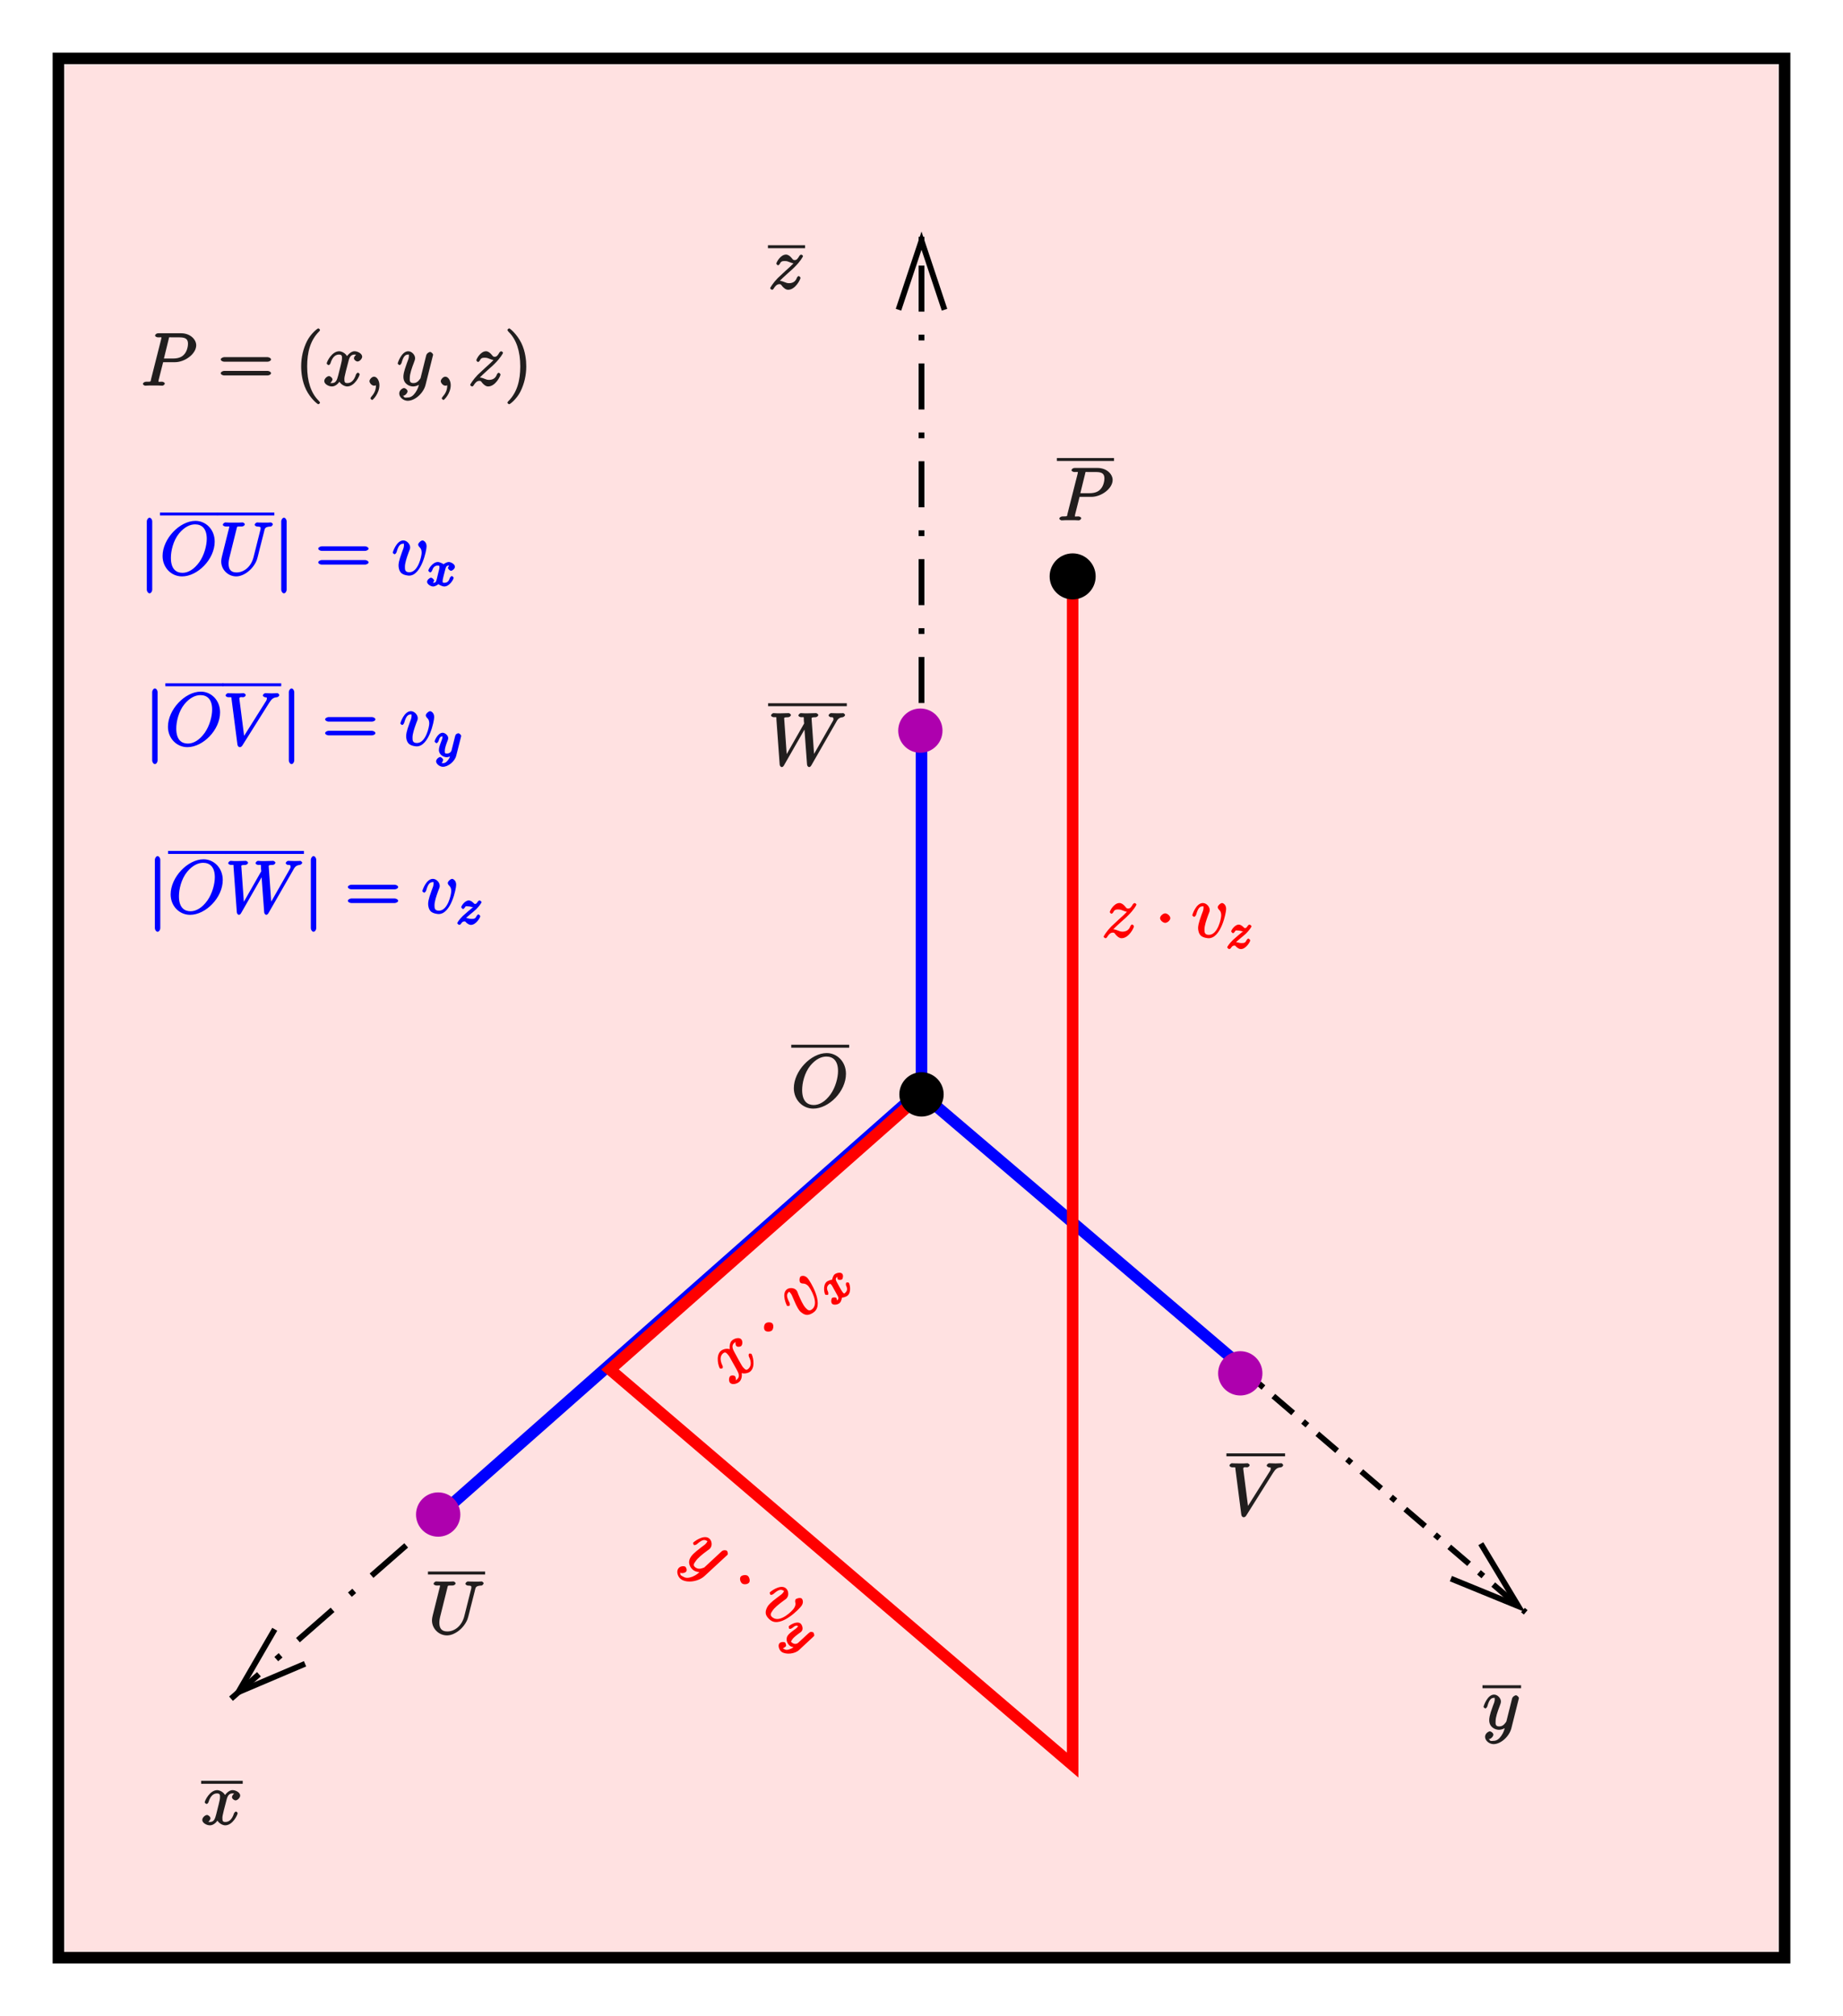 <?xml version="1.0" encoding="UTF-8" standalone="no"?>
<svg
   xmlns:dc="http://purl.org/dc/elements/1.1/"
   xmlns:cc="http://creativecommons.org/ns#"
   xmlns:rdf="http://www.w3.org/1999/02/22-rdf-syntax-ns#"
   xmlns:svg="http://www.w3.org/2000/svg"
   xmlns="http://www.w3.org/2000/svg"
   xmlns:xlink="http://www.w3.org/1999/xlink"
   xmlns:sodipodi="http://sodipodi.sourceforge.net/DTD/sodipodi-0.dtd"
   xmlns:inkscape="http://www.inkscape.org/namespaces/inkscape"
   width="372.246"
   height="407.11"
   viewBox="0 0 297.797 325.688"
   version="1.1"
   id="svg3828"
   inkscape:version="0.48.5 r10040"
   sodipodi:docname="axo.svg">
  <sodipodi:namedview
     pagecolor="#ffffff"
     bordercolor="#666666"
     borderopacity="1"
     objecttolerance="10"
     gridtolerance="10"
     guidetolerance="10"
     inkscape:pageopacity="0"
     inkscape:pageshadow="2"
     inkscape:window-width="1242"
     inkscape:window-height="533"
     id="namedview4243"
     showgrid="false"
     units="mm"
     fit-margin-top="3"
     fit-margin-left="3"
     fit-margin-right="3"
     fit-margin-bottom="3"
     inkscape:zoom="0.80567981"
     inkscape:cx="186.12317"
     inkscape:cy="203.55481"
     inkscape:window-x="0"
     inkscape:window-y="0"
     inkscape:window-maximized="0"
     inkscape:current-layer="svg3828" />
  <defs
     id="defs3830">
    <g
       id="g3832">
      <symbol
         overflow="visible"
         id="glyph0-0"
         style="overflow:visible">
        <path
           style="stroke:none"
           d=""
           id="path3835"
           inkscape:connector-curvature="0" />
      </symbol>
      <symbol
         overflow="visible"
         id="glyph0-1"
         style="overflow:visible">
        <path
           style="stroke:none"
           d="m 2.094,-8.672 c 0,-0.203 -0.188,-0.562 -0.438,-0.562 -0.234,0 -0.438,0.359 -0.438,0.562 l 0,11.094 c 0,0.219 0.203,0.562 0.438,0.562 0.25,0 0.438,-0.344 0.438,-0.562 z m 0,0"
           id="path3838"
           inkscape:connector-curvature="0" />
      </symbol>
      <symbol
         overflow="visible"
         id="glyph0-2"
         style="overflow:visible">
        <path
           style="stroke:none"
           d="m 2.484,-3.125 c 0,-0.344 -0.469,-0.766 -0.828,-0.766 -0.344,0 -0.828,0.422 -0.828,0.766 0,0.359 0.484,0.766 0.828,0.766 0.359,0 0.828,-0.406 0.828,-0.766 z m 0,0"
           id="path3841"
           inkscape:connector-curvature="0" />
      </symbol>
      <symbol
         overflow="visible"
         id="glyph1-0"
         style="overflow:visible">
        <path
           style="stroke:none"
           d=""
           id="path3844"
           inkscape:connector-curvature="0" />
      </symbol>
      <symbol
         overflow="visible"
         id="glyph1-1"
         style="overflow:visible">
        <path
           style="stroke:none"
           d="m 8.828,-5.375 c 0,-1.969 -1.438,-3.344 -3.109,-3.344 -2.562,0 -5.312,2.906 -5.312,5.672 0,1.875 1.406,3.297 3.141,3.297 2.516,0 5.281,-2.766 5.281,-5.625 z M 3.625,-0.328 c -0.984,0 -1.875,-0.562 -1.875,-2.422 0,-1.094 0.359,-2.766 1.328,-3.953 0.875,-1.047 1.781,-1.453 2.578,-1.453 1.047,0 1.891,0.625 1.891,2.344 0,1.062 -0.406,2.625 -1.203,3.75 C 5.469,-0.844 4.5,-0.328 3.625,-0.328 z m 0,0"
           id="path3847"
           inkscape:connector-curvature="0" />
      </symbol>
      <symbol
         overflow="visible"
         id="glyph1-2"
         style="overflow:visible">
        <path
           style="stroke:none"
           d="m 5.875,-2.906 c -0.406,1.672 -1.625,2.516 -2.75,2.516 -0.859,0 -1.297,-0.422 -1.297,-1.422 0,-0.047 0,-0.406 0.125,-0.922 L 3.125,-7.438 c 0.109,-0.406 -0.016,-0.375 0.828,-0.375 0.219,0 0.5,-0.141 0.5,-0.359 0,-0.141 -0.266,-0.297 -0.344,-0.297 -0.219,0 -0.469,0.031 -0.688,0.031 l -1.406,0 c -0.234,0 -0.484,-0.031 -0.719,-0.031 -0.078,0 -0.391,0.156 -0.391,0.391 0,0.125 0.25,0.266 0.484,0.266 0.719,0 0.547,-0.047 0.547,0.078 0,0.078 -0.078,0.406 -0.141,0.609 L 0.75,-2.938 C 0.719,-2.812 0.641,-2.469 0.641,-2.156 0.641,-0.844 1.75,0.25 3.062,0.25 4.266,0.25 5.766,-0.844 6.375,-2.359 6.453,-2.562 6.562,-2.984 6.641,-3.312 6.75,-3.734 7,-4.797 7.094,-5.109 l 0.453,-1.781 c 0.156,-0.625 0.094,-0.875 1.141,-0.922 0.094,-0.016 0.297,-0.25 0.297,-0.359 0,-0.141 -0.266,-0.297 -0.312,-0.297 -0.156,0 -0.375,0.031 -0.547,0.031 l -0.562,0 c -0.734,0 -1.125,-0.031 -1.125,-0.031 -0.078,0 -0.391,0.156 -0.391,0.391 0,0.125 0.266,0.266 0.344,0.266 C 7.109,-7.797 7,-7.656 7,-7.453 7,-7.344 7,-7.312 6.938,-7.141 z m 0,0"
           id="path3850"
           inkscape:connector-curvature="0" />
      </symbol>
      <symbol
         overflow="visible"
         id="glyph1-3"
         style="overflow:visible">
        <path
           style="stroke:none"
           d="m 5.625,-4.609 c 0,-0.75 -0.547,-0.953 -0.641,-0.953 -0.281,0 -0.719,0.438 -0.719,0.672 0,0.141 0.141,0.344 0.188,0.391 0.109,0.094 0.375,0.312 0.375,0.938 0,0.5 -0.547,3.141 -1.984,3.141 -0.734,0 -0.719,-0.453 -0.719,-0.891 0,-0.594 0.281,-1.438 0.594,-2.297 0.203,-0.484 0.25,-0.609 0.25,-0.844 0,-0.5 -0.516,-1.109 -1.109,-1.109 -1.094,0 -1.703,1.875 -1.703,1.984 0,0.047 0.219,0.25 0.297,0.25 0.109,0 0.281,-0.203 0.328,-0.359 0.281,-1.031 0.594,-1.344 1.047,-1.344 0.109,0 0.141,-0.141 0.141,0.25 0,0.312 -0.125,0.641 -0.312,1.094 -0.562,1.531 -0.562,1.922 -0.562,2.203 0,0.266 0.078,0.859 0.453,1.203 C 1.969,0.078 2.688,0.125 2.797,0.125 4.781,0.125 5.625,-3.938 5.625,-4.609 z m 0,0"
           id="path3853"
           inkscape:connector-curvature="0" />
      </symbol>
      <symbol
         overflow="visible"
         id="glyph1-4"
         style="overflow:visible">
        <path
           style="stroke:none"
           d="m 7.5,-6.875 c 0.406,-0.641 0.672,-0.891 1.281,-0.938 0.125,-0.016 0.375,-0.156 0.375,-0.375 0,-0.047 -0.172,-0.281 -0.281,-0.281 -0.219,0 -0.734,0.031 -0.953,0.031 -0.344,0 -0.703,-0.031 -1.031,-0.031 -0.094,0 -0.391,0.156 -0.391,0.391 0,0.109 0.281,0.266 0.328,0.266 0.438,0.031 0.312,0.109 0.312,0.25 0,0.172 -0.109,0.344 -0.125,0.359 L 3.266,-1.25 3.531,-1.141 2.703,-7.594 c 0,-0.344 0.469,-0.219 0.594,-0.219 0.188,0 0.438,-0.141 0.438,-0.375 0,-0.125 -0.281,-0.281 -0.312,-0.281 -0.203,0 -0.453,0.031 -0.656,0.031 l -0.656,0 c -0.875,0 -1.234,-0.031 -1.25,-0.031 -0.078,0 -0.375,0.156 -0.375,0.375 0,0.141 0.25,0.281 0.438,0.281 0.609,0 0.484,-0.047 0.516,0.266 l 0.953,7.375 c 0.031,0.25 0.203,0.422 0.375,0.422 0.141,0 0.312,-0.078 0.422,-0.266 z m 0,0"
           id="path3856"
           inkscape:connector-curvature="0" />
      </symbol>
      <symbol
         overflow="visible"
         id="glyph1-5"
         style="overflow:visible">
        <path
           style="stroke:none"
           d="m 10.906,-6.875 c 0.266,-0.469 0.422,-0.875 1.141,-0.938 0.109,-0.016 0.375,-0.172 0.375,-0.359 0,-0.141 -0.266,-0.297 -0.297,-0.297 -0.031,0 -0.109,0.031 -0.906,0.031 -0.359,0 -0.719,-0.031 -1.078,-0.031 -0.062,0 -0.375,0.156 -0.375,0.391 0,0.109 0.266,0.266 0.328,0.266 0.25,0 0.453,-0.062 0.453,0.312 0,0.156 0,0.125 -0.109,0.328 l -3.266,5.719 0.281,0.109 -0.438,-6.234 C 7.016,-7.719 7,-7.812 7.656,-7.812 c 0.156,0 0.438,-0.141 0.438,-0.375 0,-0.125 -0.281,-0.281 -0.344,-0.281 -0.406,0 -0.859,0.031 -1.281,0.031 l -0.625,0 c -0.172,0 -0.391,-0.031 -0.578,-0.031 -0.062,0 -0.375,0.156 -0.375,0.391 0,0.125 0.25,0.266 0.453,0.266 0.547,0 0.375,-0.141 0.422,0.594 L 5.812,-6.797 2.766,-1.453 3.031,-1.344 2.594,-7.516 C 2.594,-7.656 2.438,-7.812 3.25,-7.812 c 0.125,0 0.422,-0.141 0.422,-0.359 0,-0.141 -0.266,-0.297 -0.344,-0.297 -0.406,0 -0.859,0.031 -1.281,0.031 l -0.625,0 C 1.25,-8.438 1.031,-8.469 0.844,-8.469 c -0.062,0 -0.375,0.156 -0.375,0.391 0,0.125 0.266,0.266 0.422,0.266 0.562,0 0.406,-0.078 0.438,0.312 l 0.531,7.328 c 0,0.203 0.188,0.422 0.328,0.422 0.125,0 0.25,-0.078 0.359,-0.266 l 3.562,-6.219 -0.281,-0.109 0.453,6.172 C 6.281,0.031 6.469,0.25 6.609,0.25 6.734,0.25 6.875,0.156 6.969,-0.016 z m 0,0"
           id="path3859"
           inkscape:connector-curvature="0" />
      </symbol>
      <symbol
         overflow="visible"
         id="glyph1-6"
         style="overflow:visible">
        <path
           style="stroke:none"
           d="M 5.672,-5.172 C 5.281,-5.109 4.969,-4.656 4.969,-4.438 c 0,0.297 0.391,0.531 0.562,0.531 0.359,0 0.766,-0.453 0.766,-0.781 0,-0.5 -0.734,-0.875 -1.234,-0.875 -0.719,0 -1.297,0.859 -1.406,1.078 L 3.984,-4.469 C 3.703,-5.359 2.812,-5.562 2.594,-5.562 c -1.219,0 -2.031,1.719 -2.031,1.984 0,0.047 0.219,0.25 0.297,0.25 0.094,0 0.234,-0.109 0.297,-0.25 0.406,-1.344 1.062,-1.453 1.406,-1.453 0.531,0 0.469,0.359 0.469,0.641 0,0.266 -0.062,0.531 -0.203,1.109 l -0.406,1.625 c -0.188,0.719 -0.359,1.234 -1,1.234 -0.062,0 -0.25,0.047 -0.5,-0.109 l -0.109,0.25 C 1.25,-0.359 1.5,-0.859 1.5,-1 c 0,-0.25 -0.344,-0.547 -0.562,-0.547 -0.297,0 -0.766,0.406 -0.766,0.797 0,0.5 0.719,0.875 1.234,0.875 0.578,0 1.094,-0.5 1.344,-0.984 L 2.469,-0.969 C 2.672,-0.266 3.438,0.125 3.875,0.125 c 1.219,0 2.016,-1.719 2.016,-1.984 0,-0.047 -0.203,-0.25 -0.266,-0.25 -0.109,0 -0.297,0.203 -0.328,0.297 -0.328,1.047 -0.844,1.391 -1.391,1.391 -0.422,0 -0.484,-0.156 -0.484,-0.641 0,-0.266 0.047,-0.453 0.234,-1.25 l 0.422,-1.625 C 4.25,-4.656 4.5,-5.031 5.062,-5.031 c 0.016,0 0.234,-0.031 0.484,0.125 z m 0,0"
           id="path3862"
           inkscape:connector-curvature="0" />
      </symbol>
      <symbol
         overflow="visible"
         id="glyph1-7"
         style="overflow:visible">
        <path
           style="stroke:none"
           d="m 3.031,1.094 c -0.328,0.453 -0.672,0.812 -1.266,0.812 -0.141,0 -0.562,0.125 -0.656,-0.203 -0.203,-0.062 -0.141,-0.062 -0.125,-0.062 C 1.344,1.641 1.75,1.188 1.75,0.906 1.75,0.641 1.359,0.375 1.188,0.375 c -0.203,0 -0.781,0.312 -0.781,0.891 0,0.609 0.688,1.172 1.359,1.172 1.203,0 2.562,-1.25 2.891,-2.562 L 5.828,-4.797 C 5.844,-4.859 5.875,-4.922 5.875,-5 c 0,-0.172 -0.312,-0.453 -0.484,-0.453 -0.109,0 -0.531,0.188 -0.625,0.547 l -0.875,3.516 C 3.828,-1.172 3.875,-1.25 3.781,-1.109 c -0.25,0.328 -0.516,0.688 -1.094,0.688 -0.672,0 -0.578,-0.5 -0.578,-0.828 0,-0.672 0.328,-1.594 0.656,-2.453 0.125,-0.344 0.203,-0.516 0.203,-0.75 0,-0.5 -0.516,-1.109 -1.109,-1.109 -1.094,0 -1.703,1.875 -1.703,1.984 0,0.047 0.219,0.25 0.297,0.25 0.109,0 0.281,-0.203 0.328,-0.359 0.281,-1.016 0.578,-1.344 1.047,-1.344 0.109,0 0.141,-0.141 0.141,0.25 0,0.312 -0.125,0.641 -0.312,1.094 -0.578,1.578 -0.578,1.984 -0.578,2.266 0,1.141 0.984,1.547 1.578,1.547 0.344,0 0.875,-0.156 1.188,-0.469 L 3.688,-0.531 C 3.516,0.125 3.438,0.5 3.031,1.094 z m 0,0"
           id="path3865"
           inkscape:connector-curvature="0" />
      </symbol>
      <symbol
         overflow="visible"
         id="glyph1-8"
         style="overflow:visible">
        <path
           style="stroke:none"
           d="m 1.625,-1 c 0.516,-0.594 0.938,-0.953 1.531,-1.5 0.719,-0.625 1.031,-0.922 1.188,-1.094 0.844,-0.828 1.312,-1.625 1.312,-1.719 0,-0.109 -0.25,-0.25 -0.281,-0.25 -0.078,0 -0.219,0.094 -0.281,0.172 -0.297,0.516 -0.469,0.719 -0.781,0.719 -0.25,0 -0.266,-0.062 -0.5,-0.344 C 3.562,-5.312 3.25,-5.562 2.906,-5.562 c -0.875,0 -1.562,1.234 -1.562,1.484 0,0.031 0.172,0.25 0.281,0.25 0.094,0 0.266,-0.188 0.297,-0.266 0.203,-0.484 0.625,-0.422 0.844,-0.422 0.266,0 0.5,0.078 0.75,0.188 0.453,0.188 0.641,0.188 0.766,0.188 0.078,0 0.125,0 0.188,0 L 4.344,-4.406 C 3.953,-3.938 3.312,-3.359 2.766,-2.875 L 1.562,-1.75 c -0.719,0.734 -1.219,1.547 -1.219,1.625 0,0.078 0.234,0.25 0.297,0.25 0.078,0 0.203,-0.047 0.281,-0.203 0.188,-0.297 0.469,-0.703 0.906,-0.703 0.25,0 0.25,0.047 0.484,0.344 0.234,0.266 0.562,0.562 0.938,0.562 1.172,0 2,-1.672 2,-1.938 0,-0.047 -0.172,-0.281 -0.297,-0.281 -0.094,0 -0.266,0.188 -0.297,0.312 C 4.391,-1.078 3.844,-0.938 3.375,-0.938 3.125,-0.938 2.891,-1.016 2.641,-1.125 2.156,-1.312 2.031,-1.312 1.875,-1.312 c -0.125,0 -0.25,0 -0.359,0.047 z m 0,0"
           id="path3868"
           inkscape:connector-curvature="0" />
      </symbol>
      <symbol
         overflow="visible"
         id="glyph1-9"
         style="overflow:visible">
        <path
           style="stroke:none"
           d="m 3.531,-3.797 2.016,0 C 7.203,-3.797 9,-5.156 9,-6.531 9,-7.453 8.062,-8.469 6.547,-8.469 l -3.688,0 c -0.234,0 -0.5,0.156 -0.5,0.391 0,0.125 0.266,0.266 0.453,0.266 0.719,0 0.562,-0.047 0.562,0.078 0,0.031 0,0.078 -0.047,0.266 l -1.625,6.422 C 1.609,-0.625 1.75,-0.641 0.906,-0.641 c -0.219,0 -0.516,0.156 -0.516,0.359 C 0.391,-0.141 0.672,0 0.734,0 0.969,0 1.203,-0.031 1.438,-0.031 l 1.391,0 C 3.062,-0.031 3.312,0 3.531,0 c 0.109,0 0.391,-0.141 0.391,-0.375 0,-0.109 -0.266,-0.266 -0.438,-0.266 -0.719,0 -0.578,0.062 -0.578,-0.047 0,-0.062 0.016,-0.156 0.016,-0.203 L 3.656,-3.797 z M 4.547,-7.5 c 0.109,-0.438 0,-0.312 0.469,-0.312 l 1.188,0 c 0.891,0 1.469,0.141 1.469,1.031 0,0.312 -0.109,1.219 -0.656,1.766 -0.203,0.219 -0.656,0.625 -1.75,0.625 l -1.484,0 z m 0,0"
           id="path3871"
           inkscape:connector-curvature="0" />
      </symbol>
      <symbol
         overflow="visible"
         id="glyph1-10"
         style="overflow:visible">
        <path
           style="stroke:none"
           d="m 2.484,-0.094 c 0,-0.688 -0.375,-1.359 -0.875,-1.359 -0.375,0 -0.734,0.469 -0.734,0.719 C 0.875,-0.469 1.219,0 1.625,0 c 0.156,0 0.391,-0.078 0.5,-0.188 0.031,-0.031 -0.062,0.016 -0.062,0.016 0.031,0 -0.141,0.016 -0.141,0.078 0,0.391 -0.016,1.062 -0.719,1.844 -0.125,0.141 -0.172,0.266 -0.172,0.297 0,0.062 0.219,0.266 0.281,0.266 0.094,0 1.172,-1.031 1.172,-2.406 z m 0,0"
           id="path3874"
           inkscape:connector-curvature="0" />
      </symbol>
      <symbol
         overflow="visible"
         id="glyph2-0"
         style="overflow:visible">
        <path
           style="stroke:none"
           d=""
           id="path3877"
           inkscape:connector-curvature="0" />
      </symbol>
      <symbol
         overflow="visible"
         id="glyph2-1"
         style="overflow:visible">
        <path
           style="stroke:none"
           d="m 8.062,-3.875 c 0.172,0 0.547,-0.141 0.547,-0.359 0,-0.219 -0.359,-0.375 -0.547,-0.375 l -7.031,0 c -0.172,0 -0.547,0.156 -0.547,0.359 0,0.234 0.359,0.375 0.547,0.375 z m 0,2.219 c 0.172,0 0.547,-0.141 0.547,-0.359 0,-0.219 -0.359,-0.375 -0.547,-0.375 l -7.031,0 c -0.172,0 -0.547,0.156 -0.547,0.375 0,0.219 0.359,0.359 0.547,0.359 z m 0,0"
           id="path3880"
           inkscape:connector-curvature="0" />
      </symbol>
      <symbol
         overflow="visible"
         id="glyph2-2"
         style="overflow:visible">
        <path
           style="stroke:none"
           d="M 4.047,2.766 C 4.047,2.719 4,2.594 3.797,2.391 2.594,1.188 1.969,-0.688 1.969,-3.125 c 0,-2.312 0.516,-4.203 1.906,-5.609 0.125,-0.109 0.172,-0.25 0.172,-0.281 0,-0.062 -0.219,-0.25 -0.266,-0.25 -0.156,0 -1.266,0.906 -1.844,2.078 C 1.328,-5.969 1,-4.594 1,-3.125 1,-2.062 1.172,-0.641 1.797,0.641 2.5,2.078 3.641,3 3.781,3 3.828,3 4.047,2.828 4.047,2.766 z m 0,0"
           id="path3883"
           inkscape:connector-curvature="0" />
      </symbol>
      <symbol
         overflow="visible"
         id="glyph2-3"
         style="overflow:visible">
        <path
           style="stroke:none"
           d="m 3.531,-3.125 c 0,-0.906 -0.125,-2.391 -0.797,-3.766 -0.703,-1.438 -1.844,-2.375 -1.969,-2.375 -0.047,0 -0.281,0.188 -0.281,0.25 0,0.031 0.047,0.172 0.25,0.375 C 1.938,-7.438 2.562,-5.562 2.562,-3.125 2.562,-0.812 2.047,1.078 0.656,2.484 0.531,2.594 0.484,2.719 0.484,2.766 0.484,2.828 0.719,3 0.766,3 c 0.156,0 1.25,-0.891 1.828,-2.062 0.609,-1.219 0.938,-2.625 0.938,-4.062 z m 0,0"
           id="path3886"
           inkscape:connector-curvature="0" />
      </symbol>
      <symbol
         overflow="visible"
         id="glyph3-0"
         style="overflow:visible">
        <path
           style="stroke:none"
           d=""
           id="path3889"
           inkscape:connector-curvature="0" />
      </symbol>
      <symbol
         overflow="visible"
         id="glyph3-1"
         style="overflow:visible">
        <path
           style="stroke:none"
           d="m 4,-3.547 c -0.359,0.094 -0.562,0.578 -0.562,0.609 0,0.188 0.328,0.484 0.5,0.484 0.172,0 0.625,-0.312 0.625,-0.656 C 4.562,-3.562 3.875,-3.875 3.578,-3.875 c -0.359,0 -0.812,0.312 -0.844,0.359 0,-0.031 -0.594,-0.359 -0.922,-0.359 -0.875,0 -1.547,1.172 -1.547,1.391 0,0.078 0.25,0.297 0.312,0.297 0.094,0 0.297,-0.234 0.312,-0.328 0.188,-0.578 0.484,-0.781 0.891,-0.781 0.312,0 0.281,0.047 0.281,0.328 0,0.156 -0.109,0.531 -0.172,0.781 C 1.844,-1.953 1.672,-1.25 1.625,-1.094 c -0.109,0.438 -0.203,0.578 -0.562,0.578 -0.031,0 -0.109,0.062 -0.281,-0.047 l -0.125,0.312 c 0.359,-0.094 0.547,-0.609 0.547,-0.625 0,-0.172 -0.328,-0.469 -0.5,-0.469 -0.219,0 -0.641,0.359 -0.641,0.672 0,0.359 0.578,0.75 0.984,0.75 0.422,0 0.844,-0.375 0.844,-0.375 0,0.016 0.562,0.375 0.953,0.375 0.859,0 1.516,-1.172 1.516,-1.406 0,-0.078 -0.234,-0.281 -0.297,-0.281 -0.094,0 -0.297,0.234 -0.328,0.312 -0.156,0.547 -0.422,0.781 -0.875,0.781 -0.266,0 -0.281,0.016 -0.281,-0.328 C 2.578,-1 2.625,-1.172 2.734,-1.625 2.797,-1.859 2.969,-2.562 3.016,-2.719 3.125,-3.125 3.219,-3.297 3.578,-3.297 c 0.047,0 0.109,-0.047 0.281,0.062 z m 0,0"
           id="path3892"
           inkscape:connector-curvature="0" />
      </symbol>
      <symbol
         overflow="visible"
         id="glyph3-2"
         style="overflow:visible">
        <path
           style="stroke:none"
           d="m 4.312,-3.188 c 0.031,-0.109 0.031,-0.125 0.031,-0.188 0,-0.188 -0.344,-0.422 -0.438,-0.422 -0.047,0 -0.359,0.062 -0.469,0.281 -0.062,0.156 -0.141,0.438 -0.172,0.609 L 2.781,-1 c -0.016,0.031 -0.156,0.484 -0.734,0.484 -0.391,0 -0.344,-0.094 -0.344,-0.453 0,-0.469 0.266,-1.172 0.453,-1.641 C 2.234,-2.812 2.25,-2.875 2.25,-3.016 2.25,-3.453 1.719,-3.875 1.359,-3.875 c -0.797,0 -1.312,1.297 -1.312,1.391 0,0.078 0.25,0.297 0.312,0.297 0.109,0 0.297,-0.234 0.312,-0.312 0.219,-0.703 0.375,-0.797 0.656,-0.797 0.125,0 0,-0.094 0,0.078 0,0.172 -0.062,0.359 -0.109,0.5 -0.328,0.844 -0.469,1.25 -0.469,1.625 0,0.781 0.781,1.172 1.25,1.172 0.375,0 0.766,-0.219 0.969,-0.406 l -0.328,-0.125 c -0.109,0.438 -0.125,0.625 -0.438,1.016 -0.266,0.328 -0.438,0.469 -0.797,0.469 -0.141,0 -0.312,0.031 -0.281,0.078 0.109,0 0.312,-0.547 0.312,-0.594 0,-0.188 -0.328,-0.469 -0.484,-0.469 -0.188,0 -0.656,0.312 -0.656,0.703 0,0.375 0.547,0.875 1.109,0.875 0.812,0 1.906,-0.844 2.141,-1.797 z m 0,0"
           id="path3895"
           inkscape:connector-curvature="0" />
      </symbol>
      <symbol
         overflow="visible"
         id="glyph3-3"
         style="overflow:visible">
        <path
           style="stroke:none"
           d="M 1.281,-0.75 C 1.562,-1.047 1.656,-1.125 2.359,-1.719 2.453,-1.781 3,-2.25 3.219,-2.453 c 0.5,-0.5 0.875,-1.062 0.875,-1.156 0,-0.062 -0.25,-0.266 -0.312,-0.266 -0.078,0 -0.219,0.062 -0.297,0.188 -0.25,0.359 -0.281,0.375 -0.438,0.375 -0.141,0 -0.109,-0.016 -0.281,-0.172 C 2.562,-3.688 2.281,-3.875 2.031,-3.875 c -0.641,0 -1.234,0.891 -1.234,1.109 0,0.016 0.188,0.281 0.312,0.281 0.078,0 0.281,-0.219 0.312,-0.297 0.109,-0.234 0.266,-0.141 0.5,-0.141 0.188,0 0.375,0.047 0.578,0.109 0.328,0.094 0.406,0.094 0.141,0.094 C 2.781,-2.859 2.562,-2.641 1.938,-2.141 c -0.328,0.281 -0.656,0.562 -0.875,0.766 -0.594,0.578 -0.906,1.094 -0.906,1.172 0,0.078 0.25,0.281 0.312,0.281 0.078,0 0.219,-0.078 0.266,-0.141 0.156,-0.234 0.281,-0.422 0.578,-0.422 0.188,0 0.125,0.016 0.281,0.172 0.25,0.234 0.531,0.391 0.766,0.391 0.828,0 1.516,-1.172 1.516,-1.422 0,-0.062 -0.234,-0.281 -0.312,-0.281 -0.078,0 -0.281,0.234 -0.312,0.312 -0.156,0.391 -0.406,0.422 -0.797,0.422 -0.156,0 -0.328,-0.031 -0.578,-0.094 -0.328,-0.094 -0.406,-0.094 -0.531,-0.094 -0.078,0 -0.125,0 -0.188,0.016 z m 0,0"
           id="path3898"
           inkscape:connector-curvature="0" />
      </symbol>
      <symbol
         overflow="visible"
         id="glyph4-0"
         style="overflow:visible">
        <path
           style="stroke:none"
           d=""
           id="path3901"
           inkscape:connector-curvature="0" />
      </symbol>
      <symbol
         overflow="visible"
         id="glyph4-1"
         style="overflow:visible">
        <path
           style="stroke:none"
           d="m 0.609,-7.656 c -0.234,0.312 -0.141,0.859 0,1.016 0.203,0.219 0.656,0.125 0.781,0.016 0.266,-0.25 0.25,-0.859 0.016,-1.094 -0.328,-0.375 -1.141,-0.141 -1.5,0.203 C -0.625,-7.031 -0.453,-6 -0.391,-5.781 l 0.25,-0.203 c -0.812,-0.469 -1.594,0 -1.766,0.156 C -2.797,-5 -2.219,-3.203 -2.031,-3 -2,-2.969 -1.688,-2.969 -1.641,-3.031 c 0.078,-0.062 0.094,-0.234 0.047,-0.359 -0.625,-1.266 -0.219,-1.797 0.031,-2.031 0.391,-0.359 0.594,-0.062 0.781,0.141 0.188,0.203 0.328,0.422 0.609,0.953 L 0.641,-2.875 C 1,-2.219 1.234,-1.719 0.766,-1.281 0.719,-1.234 0.609,-1.078 0.312,-1.016 L 0.406,-0.75 c 0.266,-0.375 0.094,-0.891 0,-1 -0.172,-0.188 -0.625,-0.156 -0.781,-0.016 -0.219,0.203 -0.281,0.812 -0.016,1.094 0.344,0.359 1.125,0.156 1.5,-0.188 0.422,-0.406 0.469,-1.125 0.312,-1.641 L 1.156,-2.391 c 0.609,0.375 1.438,0.141 1.75,-0.156 C 3.797,-3.375 3.219,-5.188 3.047,-5.375 3.016,-5.406 2.719,-5.422 2.672,-5.391 2.594,-5.312 2.594,-5.031 2.641,-4.938 3.125,-3.953 2.969,-3.344 2.578,-2.969 2.266,-2.688 2.109,-2.75 1.781,-3.109 1.594,-3.297 1.5,-3.469 1.094,-4.188 L 0.297,-5.656 C -0.062,-6.312 -0.141,-6.734 0.266,-7.125 0.281,-7.141 0.422,-7.312 0.719,-7.375 z m 0,0"
           id="path3904"
           inkscape:connector-curvature="0" />
      </symbol>
      <symbol
         overflow="visible"
         id="glyph4-2"
         style="overflow:visible">
        <path
           style="stroke:none"
           d="m 0.969,-7.219 c -0.516,-0.547 -1.047,-0.312 -1.125,-0.25 -0.203,0.203 -0.219,0.812 -0.047,0.984 0.094,0.109 0.328,0.156 0.391,0.156 0.156,0 0.484,-0.031 0.922,0.422 0.328,0.375 1.734,2.672 0.688,3.656 -0.531,0.5 -0.844,0.156 -1.141,-0.156 C 0.25,-2.844 -0.109,-3.656 -0.484,-4.5 -0.656,-5 -0.703,-5.109 -0.859,-5.281 -1.203,-5.656 -2,-5.734 -2.438,-5.328 c -0.797,0.75 0.031,2.516 0.109,2.609 0.031,0.031 0.344,0.031 0.391,-0.031 0.078,-0.078 0.062,-0.328 0,-0.484 -0.5,-0.938 -0.5,-1.375 -0.156,-1.688 0.078,-0.078 0,-0.203 0.266,0.078 0.219,0.234 0.344,0.562 0.531,1.016 0.625,1.5 0.891,1.781 1.078,2 0.188,0.188 0.656,0.578 1.156,0.562 C 1.484,-1.281 2.047,-1.734 2.125,-1.812 3.578,-3.172 1.422,-6.719 0.969,-7.219 z m 0,0"
           id="path3907"
           inkscape:connector-curvature="0" />
      </symbol>
      <symbol
         overflow="visible"
         id="glyph5-0"
         style="overflow:visible">
        <path
           style="stroke:none"
           d=""
           id="path3910"
           inkscape:connector-curvature="0" />
      </symbol>
      <symbol
         overflow="visible"
         id="glyph5-1"
         style="overflow:visible">
        <path
           style="stroke:none"
           d="m -0.312,-3.969 c -0.234,-0.25 -0.875,-0.25 -1.125,0 -0.266,0.234 -0.312,0.875 -0.078,1.125 0.234,0.266 0.859,0.234 1.125,0 0.25,-0.25 0.312,-0.859 0.078,-1.125 z m 0,0"
           id="path3913"
           inkscape:connector-curvature="0" />
      </symbol>
      <symbol
         overflow="visible"
         id="glyph6-0"
         style="overflow:visible">
        <path
           style="stroke:none"
           d=""
           id="path3916"
           inkscape:connector-curvature="0" />
      </symbol>
      <symbol
         overflow="visible"
         id="glyph6-1"
         style="overflow:visible">
        <path
           style="stroke:none"
           d="m 0.5,-5.328 c -0.203,0.312 -0.016,0.812 0.016,0.844 0.125,0.125 0.562,0.125 0.688,0 0.125,-0.109 0.25,-0.641 0.016,-0.906 -0.297,-0.328 -1.031,-0.078 -1.25,0.125 -0.25,0.25 -0.375,0.766 -0.359,0.828 -0.031,-0.016 -0.688,0.156 -0.922,0.375 C -1.953,-3.469 -1.656,-2.172 -1.5,-2 c 0.047,0.047 0.391,0.047 0.438,0.016 0.062,-0.062 0.047,-0.375 0,-0.469 C -1.328,-3 -1.25,-3.344 -0.953,-3.625 c 0.234,-0.203 0.25,-0.156 0.438,0.047 0.109,0.109 0.281,0.469 0.406,0.688 0.125,0.219 0.469,0.828 0.547,0.984 0.219,0.391 0.25,0.562 -0.016,0.812 -0.031,0.016 -0.031,0.109 -0.234,0.156 l 0.125,0.297 C 0.516,-0.938 0.281,-1.453 0.281,-1.469 c -0.125,-0.125 -0.562,-0.109 -0.688,0 -0.156,0.156 -0.219,0.703 0,0.938 0.234,0.25 0.922,0.156 1.219,-0.125 C 1.125,-0.938 1.172,-1.516 1.172,-1.516 1.188,-1.5 1.844,-1.609 2.125,-1.875 2.75,-2.469 2.438,-3.766 2.281,-3.938 2.234,-4 1.922,-3.984 1.875,-3.938 1.812,-3.875 1.812,-3.562 1.844,-3.5 2.094,-2.984 2.062,-2.641 1.734,-2.328 1.531,-2.141 1.547,-2.125 1.312,-2.375 1.203,-2.5 1.125,-2.656 0.891,-3.047 0.781,-3.266 0.422,-3.906 0.344,-4.047 0.156,-4.406 0.109,-4.594 0.359,-4.844 0.406,-4.875 0.422,-4.969 0.625,-4.984 z m 0,0"
           id="path3919"
           inkscape:connector-curvature="0" />
      </symbol>
      <symbol
         overflow="visible"
         id="glyph7-0"
         style="overflow:visible">
        <path
           style="stroke:none"
           d=""
           id="path3922"
           inkscape:connector-curvature="0" />
      </symbol>
      <symbol
         overflow="visible"
         id="glyph7-1"
         style="overflow:visible">
        <path
           style="stroke:none"
           d="m 1.953,2.578 c -0.531,0.188 -1,0.297 -1.5,-0.016 C 0.328,2.484 -0.094,2.359 0.016,2.031 -0.125,1.875 -0.078,1.906 -0.062,1.906 0.234,2.109 0.828,1.953 0.969,1.719 1.125,1.484 0.938,1.047 0.797,0.953 0.625,0.844 -0.031,0.797 -0.344,1.281 c -0.328,0.516 -0.062,1.359 0.5,1.734 1,0.641 2.828,0.344 3.812,-0.594 L 7.5,-0.844 c 0.047,-0.047 0.109,-0.078 0.141,-0.141 0.094,-0.156 0,-0.562 -0.156,-0.656 -0.094,-0.062 -0.531,-0.141 -0.812,0.125 l -2.656,2.469 C 3.844,1.094 3.938,1.062 3.781,1.125 3.391,1.266 2.969,1.422 2.484,1.109 c -0.562,-0.375 -0.219,-0.719 -0.031,-1 0.359,-0.562 1.141,-1.172 1.875,-1.719 C 4.625,-1.812 4.781,-1.922 4.906,-2.125 5.188,-2.547 5.094,-3.328 4.594,-3.656 3.672,-4.25 2.141,-3.016 2.078,-2.922 c -0.031,0.031 0.047,0.328 0.109,0.375 0.094,0.062 0.344,-0.016 0.484,-0.125 0.781,-0.688 1.203,-0.812 1.594,-0.547 0.094,0.062 0.203,-0.047 0,0.281 -0.172,0.266 -0.469,0.469 -0.859,0.75 -1.344,1.016 -1.578,1.359 -1.719,1.594 -0.625,0.953 -0.016,1.828 0.484,2.156 0.281,0.188 0.812,0.328 1.234,0.25 l -0.016,-0.25 c -0.5,0.469 -0.766,0.734 -1.438,1.016 z m 0,0"
           id="path3925"
           inkscape:connector-curvature="0" />
      </symbol>
      <symbol
         overflow="visible"
         id="glyph7-2"
         style="overflow:visible">
        <path
           style="stroke:none"
           d="M 7.234,-0.797 C 7.641,-1.438 7.297,-1.906 7.219,-1.953 6.969,-2.109 6.375,-1.969 6.234,-1.781 c -0.062,0.125 -0.062,0.375 -0.047,0.422 0.047,0.141 0.141,0.469 -0.203,1 C 5.719,0.062 3.828,1.969 2.625,1.188 2,0.797 2.25,0.422 2.5,0.062 2.812,-0.438 3.516,-1 4.25,-1.547 4.688,-1.844 4.781,-1.922 4.906,-2.125 5.188,-2.547 5.094,-3.328 4.594,-3.656 3.672,-4.25 2.141,-3.016 2.078,-2.922 c -0.031,0.031 0.047,0.328 0.109,0.375 0.094,0.062 0.344,-0.016 0.484,-0.125 0.781,-0.703 1.219,-0.797 1.594,-0.547 0.094,0.062 0.203,-0.047 0,0.281 -0.172,0.266 -0.469,0.469 -0.859,0.75 -1.312,0.969 -1.516,1.297 -1.672,1.531 -0.156,0.234 -0.406,0.766 -0.281,1.266 C 1.609,1.141 2.188,1.578 2.281,1.625 3.953,2.719 6.859,-0.234 7.234,-0.797 z m 0,0"
           id="path3928"
           inkscape:connector-curvature="0" />
      </symbol>
      <symbol
         overflow="visible"
         id="glyph8-0"
         style="overflow:visible">
        <path
           style="stroke:none"
           d=""
           id="path3931"
           inkscape:connector-curvature="0" />
      </symbol>
      <symbol
         overflow="visible"
         id="glyph8-1"
         style="overflow:visible">
        <path
           style="stroke:none"
           d="m 3.781,-1.266 c 0.188,-0.281 0.031,-0.906 -0.266,-1.094 -0.297,-0.188 -0.938,-0.094 -1.125,0.188 -0.203,0.312 -0.016,0.906 0.281,1.094 0.297,0.188 0.906,0.125 1.109,-0.188 z m 0,0"
           id="path3934"
           inkscape:connector-curvature="0" />
      </symbol>
      <symbol
         overflow="visible"
         id="glyph9-0"
         style="overflow:visible">
        <path
           style="stroke:none"
           d=""
           id="path3937"
           inkscape:connector-curvature="0" />
      </symbol>
      <symbol
         overflow="visible"
         id="glyph9-1"
         style="overflow:visible">
        <path
           style="stroke:none"
           d="M 5.344,-0.328 C 5.438,-0.406 5.438,-0.422 5.484,-0.469 5.578,-0.625 5.422,-1.016 5.344,-1.062 5.297,-1.078 5,-1.188 4.812,-1.078 4.656,-0.969 4.438,-0.781 4.312,-0.656 L 2.875,0.672 C 2.844,0.688 2.484,0.984 2,0.672 1.672,0.469 1.75,0.406 1.953,0.109 c 0.25,-0.391 0.875,-0.828 1.281,-1.125 C 3.406,-1.141 3.453,-1.188 3.531,-1.312 3.766,-1.672 3.547,-2.312 3.25,-2.516 2.578,-2.938 1.453,-2.125 1.406,-2.047 c -0.047,0.062 0.031,0.375 0.078,0.422 0.094,0.047 0.375,-0.047 0.438,-0.109 0.578,-0.469 0.75,-0.469 0.984,-0.312 C 3.016,-1.969 2.953,-2.125 2.859,-1.984 2.766,-1.844 2.625,-1.703 2.5,-1.625 1.766,-1.094 1.422,-0.828 1.219,-0.516 0.797,0.141 1.234,0.891 1.625,1.156 1.938,1.359 2.391,1.375 2.656,1.328 L 2.469,1.062 C 2.141,1.359 2.016,1.516 1.531,1.672 1.141,1.812 0.922,1.828 0.609,1.625 0.5,1.547 0.344,1.484 0.328,1.547 0.422,1.609 0.891,1.25 0.922,1.219 1.031,1.062 0.906,0.656 0.766,0.562 0.609,0.469 0.047,0.453 -0.156,0.781 -0.359,1.094 -0.188,1.812 0.281,2.125 0.969,2.562 2.359,2.453 3.062,1.797 z m 0,0"
           id="path3940"
           inkscape:connector-curvature="0" />
      </symbol>
    </g>
    <clipPath
       id="clip1">
      <path
         d="m 343,247 124,0 0,111 -124,0 z m 0,0"
         id="path3943"
         inkscape:connector-curvature="0" />
    </clipPath>
    <clipPath
       id="clip2">
      <path
         d="m 214.68,91.148 0,310.953 283.398,0 0,-310.953 z M 441.75,338.805 l 10.352,8.863 4.832,-5.641 -10.348,-8.867 6.07,10.105 z m 0,0"
         id="path3946"
         inkscape:connector-curvature="0" />
    </clipPath>
    <clipPath
       id="clip3">
      <path
         d="m 355,120 2,0 0,142 -2,0 z m 0,0"
         id="path3949"
         inkscape:connector-curvature="0" />
    </clipPath>
    <clipPath
       id="clip4">
      <path
         d="m 214.68,91.148 0,310.953 283.398,0 0,-310.953 z m 145.25,42.672 0,-13.633 -7.438,0 0,13.633 3.719,-11.156 z m 0,0"
         id="path3952"
         inkscape:connector-curvature="0" />
    </clipPath>
    <clipPath
       id="clip5">
      <path
         d="m 231,247 139,0 0,125 -139,0 z m 0,0"
         id="path3955"
         inkscape:connector-curvature="0" />
    </clipPath>
    <clipPath
       id="clip6">
      <path
         d="m 214.68,91.148 0,310.953 283.398,0 0,-310.953 z m 37.027,255.836 -10.227,8.988 4.895,5.641 10.227,-9.051 -10.785,4.586 z m 0,0"
         id="path3958"
         inkscape:connector-curvature="0" />
    </clipPath>
  </defs>
  <g
     id="surface1"
     transform="translate(-207.312,-83.789)">
    <path
       style="fill:#ffe1e1;fill-opacity:1;fill-rule:evenodd;stroke:#000000;stroke-width:18.595;stroke-linecap:butt;stroke-linejoin:miter;stroke-miterlimit:10;stroke-opacity:1"
       d="m 2167.461,4419.57 2789.297,0 0,3068.203 -2789.297,0 z m 0,0"
       transform="matrix(0.1,0,0,-0.1,0,842)"
       id="path3961"
       inkscape:connector-curvature="0" />
    <g
       clip-path="url(#clip1)"
       clip-rule="nonzero"
       id="g3963">
      <g
         clip-path="url(#clip2)"
         clip-rule="evenodd"
         id="g3965">
        <path
           style="fill:none;stroke:#000000;stroke-width:9.298;stroke-linecap:butt;stroke-linejoin:miter;stroke-miterlimit:10;stroke-opacity:1;stroke-dasharray:42.149, 21.075, 9.298, 21.075"
           d="m 3562.109,5814.219 976.25,-836.797"
           transform="matrix(0.1,0,0,-0.1,0,842)"
           id="path3967"
           inkscape:connector-curvature="0" />
      </g>
    </g>
    <path
       style="fill:none;stroke:#000000;stroke-width:9.298;stroke-linecap:butt;stroke-linejoin:miter;stroke-miterlimit:10;stroke-opacity:1"
       d="m 4417.5,5031.953 109.062,-44.609 -60.703,101.055"
       transform="matrix(0.1,0,0,-0.1,0,842)"
       id="path3969"
       inkscape:connector-curvature="0" />
    <g
       clip-path="url(#clip3)"
       clip-rule="nonzero"
       id="g3971">
      <g
         clip-path="url(#clip4)"
         clip-rule="evenodd"
         id="g3973">
        <path
           style="fill:none;stroke:#000000;stroke-width:9.298;stroke-linecap:butt;stroke-linejoin:miter;stroke-miterlimit:10;stroke-opacity:1;stroke-dasharray:74.381, 37.19, 9.298, 37.19"
           d="m 3562.109,5814.219 0,1394.609"
           transform="matrix(0.1,0,0,-0.1,0,842)"
           id="path3975"
           inkscape:connector-curvature="0" />
      </g>
    </g>
    <path
       style="fill:none;stroke:#000000;stroke-width:9.298;stroke-linecap:butt;stroke-linejoin:miter;stroke-miterlimit:10;stroke-opacity:1"
       d="m 3599.297,7081.797 -37.188,111.562 -37.188,-111.562"
       transform="matrix(0.1,0,0,-0.1,0,842)"
       id="path3977"
       inkscape:connector-curvature="0" />
    <path
       style="fill:none;stroke:#0000ff;stroke-width:18.595;stroke-linecap:butt;stroke-linejoin:miter;stroke-miterlimit:10;stroke-opacity:1"
       d="m 3562.109,5815.469 516.328,-440.117"
       transform="matrix(0.1,0,0,-0.1,0,842)"
       id="path3979"
       inkscape:connector-curvature="0" />
    <path
       style="fill:none;stroke:#0000ff;stroke-width:18.595;stroke-linecap:butt;stroke-linejoin:miter;stroke-miterlimit:10;stroke-opacity:1"
       d="m 3562.109,5814.219 0,600"
       transform="matrix(0.1,0,0,-0.1,0,842)"
       id="path3981"
       inkscape:connector-curvature="0" />
    <g
       clip-path="url(#clip5)"
       clip-rule="nonzero"
       id="g3983">
      <g
         clip-path="url(#clip6)"
         clip-rule="evenodd"
         id="g3985">
        <path
           style="fill:none;stroke:#000000;stroke-width:9.298;stroke-linecap:butt;stroke-linejoin:miter;stroke-miterlimit:10;stroke-opacity:1;stroke-dasharray:74.381, 37.19, 9.298, 37.19"
           d="m 3562.109,5814.219 -1115.703,-976.25"
           transform="matrix(0.1,0,0,-0.1,0,842)"
           id="path3987"
           inkscape:connector-curvature="0" />
      </g>
    </g>
    <path
       style="fill:none;stroke:#000000;stroke-width:9.298;stroke-linecap:butt;stroke-linejoin:miter;stroke-miterlimit:10;stroke-opacity:1"
       d="m 2517.07,4950.156 -58.906,-101.641 107.852,45.859"
       transform="matrix(0.1,0,0,-0.1,0,842)"
       id="path3989"
       inkscape:connector-curvature="0" />
    <path
       style="fill:none;stroke:#0000ff;stroke-width:18.595;stroke-linecap:butt;stroke-linejoin:miter;stroke-miterlimit:10;stroke-opacity:1"
       d="M 3556.523,5817.305 2779.258,5131.133"
       transform="matrix(0.1,0,0,-0.1,0,842)"
       id="path3991"
       inkscape:connector-curvature="0" />
    <path
       style="fill:#ae00ae;fill-opacity:1;fill-rule:evenodd;stroke:none"
       d="m 359.371,201.82 c 0,1.848 -1.5,3.344 -3.348,3.344 -1.848,0 -3.344,-1.496 -3.344,-3.344 0,-1.852 1.496,-3.348 3.344,-3.348 1.848,0 3.348,1.496 3.348,3.348"
       id="path3993"
       inkscape:connector-curvature="0" />
    <path
       style="fill:none;stroke:#ae00ae;stroke-width:4.649;stroke-linecap:butt;stroke-linejoin:miter;stroke-miterlimit:10;stroke-opacity:1"
       d="m 3593.711,6401.797 c 0,-18.477 -15,-33.438 -33.477,-33.438 -18.477,0 -33.438,14.961 -33.438,33.438 0,18.516 14.961,33.477 33.438,33.477 18.477,0 33.477,-14.961 33.477,-33.477 z m 0,0"
       transform="matrix(0.1,0,0,-0.1,0,842)"
       id="path3995"
       inkscape:connector-curvature="0" />
    <path
       style="fill:#ae00ae;fill-opacity:1;fill-rule:evenodd;stroke:none"
       d="m 411.066,305.641 c 0,1.848 -1.5,3.348 -3.348,3.348 -1.848,0 -3.348,-1.5 -3.348,-3.348 0,-1.848 1.5,-3.344 3.348,-3.344 1.848,0 3.348,1.496 3.348,3.344"
       id="path3997"
       inkscape:connector-curvature="0" />
    <path
       style="fill:none;stroke:#ae00ae;stroke-width:4.649;stroke-linecap:butt;stroke-linejoin:miter;stroke-miterlimit:10;stroke-opacity:1"
       d="m 4110.664,5363.594 c 0,-18.477 -15,-33.477 -33.477,-33.477 -18.477,0 -33.477,15 -33.477,33.477 0,18.477 15,33.438 33.477,33.438 18.477,0 33.477,-14.961 33.477,-33.438 z m 0,0"
       transform="matrix(0.1,0,0,-0.1,0,842)"
       id="path3999"
       inkscape:connector-curvature="0" />
    <path
       style="fill:none;stroke:#ff0000;stroke-width:18.595;stroke-linecap:butt;stroke-linejoin:miter;stroke-miterlimit:10;stroke-opacity:1"
       d="m 3562.109,5814.219 -503.32,-444.453 747.539,-639.023 0,1920.234"
       transform="matrix(0.1,0,0,-0.1,0,842)"
       id="path4001"
       inkscape:connector-curvature="0" />
    <path
       style="fill:#000000;fill-opacity:1;fill-rule:evenodd;stroke:none"
       d="m 383.422,176.902 c 0,1.539 -1.25,2.789 -2.789,2.789 -1.539,0 -2.789,-1.25 -2.789,-2.789 0,-1.543 1.25,-2.789 2.789,-2.789 1.539,0 2.789,1.246 2.789,2.789"
       id="path4003"
       inkscape:connector-curvature="0" />
    <path
       style="fill:none;stroke:#000000;stroke-width:18.595;stroke-linecap:butt;stroke-linejoin:miter;stroke-miterlimit:10;stroke-opacity:1"
       d="m 3834.219,6650.977 c 0,-15.391 -12.5,-27.891 -27.891,-27.891 -15.391,0 -27.891,12.5 -27.891,27.891 0,15.43 12.5,27.891 27.891,27.891 15.391,0 27.891,-12.461 27.891,-27.891 z m 0,0"
       transform="matrix(0.1,0,0,-0.1,0,842)"
       id="path4005"
       inkscape:connector-curvature="0" />
    <path
       style="fill:#000000;fill-opacity:1;fill-rule:evenodd;stroke:none"
       d="m 359.559,260.578 c 0,1.852 -1.5,3.348 -3.348,3.348 -1.848,0 -3.348,-1.496 -3.348,-3.348 0,-1.848 1.5,-3.348 3.348,-3.348 1.848,0 3.348,1.5 3.348,3.348"
       id="path4007"
       inkscape:connector-curvature="0" />
    <path
       style="fill:none;stroke:#000000;stroke-width:4.649;stroke-linecap:butt;stroke-linejoin:miter;stroke-miterlimit:10;stroke-opacity:1"
       d="m 3595.586,5814.219 c 0,-18.516 -15,-33.477 -33.477,-33.477 -18.477,0 -33.477,14.961 -33.477,33.477 0,18.477 15,33.477 33.477,33.477 18.477,0 33.477,-15 33.477,-33.477 z m 0,0"
       transform="matrix(0.1,0,0,-0.1,0,842)"
       id="path4009"
       inkscape:connector-curvature="0" />
    <path
       style="fill:#ae00ae;fill-opacity:1;fill-rule:evenodd;stroke:none"
       d="m 281.461,328.453 c 0,1.848 -1.5,3.348 -3.352,3.348 -1.848,0 -3.344,-1.5 -3.344,-3.348 0,-1.852 1.496,-3.348 3.344,-3.348 1.852,0 3.352,1.496 3.352,3.348"
       id="path4011"
       inkscape:connector-curvature="0" />
    <path
       style="fill:none;stroke:#ae00ae;stroke-width:4.649;stroke-linecap:butt;stroke-linejoin:miter;stroke-miterlimit:10;stroke-opacity:1"
       d="m 2814.609,5135.469 c 0,-18.477 -15,-33.477 -33.516,-33.477 -18.477,0 -33.438,15 -33.438,33.477 0,18.516 14.961,33.477 33.438,33.477 18.516,0 33.516,-14.961 33.516,-33.477 z m 0,0"
       transform="matrix(0.1,0,0,-0.1,0,842)"
       id="path4013"
       inkscape:connector-curvature="0" />
    <g
       style="fill:#0000ff;fill-opacity:1"
       id="g4015">
      <use
         xlink:href="#glyph0-1"
         x="229.815"
         y="176.653"
         id="use4017"
         width="595"
         height="842" />
    </g>
    <path
       style="fill:#0000ff;fill-opacity:1;fill-rule:nonzero;stroke:none"
       d="m 233.164,166.586 9.359,0 0,0.48 -9.359,0 z m 0,0"
       id="path4019"
       inkscape:connector-curvature="0" />
    <g
       style="fill:#0000ff;fill-opacity:1"
       id="g4021">
      <use
         xlink:href="#glyph1-1"
         x="233.175"
         y="176.653"
         id="use4023"
         width="595"
         height="842" />
    </g>
    <path
       style="fill:#0000ff;fill-opacity:1;fill-rule:nonzero;stroke:none"
       d="m 242.402,166.586 9.238,0 0,0.48 -9.238,0 z m 0,0"
       id="path4025"
       inkscape:connector-curvature="0" />
    <g
       style="fill:#0000ff;fill-opacity:1"
       id="g4027">
      <use
         xlink:href="#glyph1-2"
         x="242.415"
         y="176.653"
         id="use4029"
         width="595"
         height="842" />
    </g>
    <g
       style="fill:#0000ff;fill-opacity:1"
       id="g4031">
      <use
         xlink:href="#glyph0-1"
         x="251.535"
         y="176.653"
         id="use4033"
         width="595"
         height="842" />
    </g>
    <g
       style="fill:#0000ff;fill-opacity:1"
       id="g4035">
      <use
         xlink:href="#glyph2-1"
         x="258.255"
         y="176.653"
         id="use4037"
         width="595"
         height="842" />
    </g>
    <g
       style="fill:#0000ff;fill-opacity:1"
       id="g4039">
      <use
         xlink:href="#glyph1-3"
         x="270.615"
         y="176.653"
         id="use4041"
         width="595"
         height="842" />
    </g>
    <g
       style="fill:#0000ff;fill-opacity:1"
       id="g4043">
      <use
         xlink:href="#glyph3-1"
         x="276.255"
         y="178.453"
         id="use4045"
         width="595"
         height="842" />
    </g>
    <g
       style="fill:#0000ff;fill-opacity:1"
       id="g4047">
      <use
         xlink:href="#glyph0-1"
         x="230.683"
         y="204.236"
         id="use4049"
         width="595"
         height="842" />
    </g>
    <path
       style="fill:#0000ff;fill-opacity:1;fill-rule:nonzero;stroke:none"
       d="m 234.031,194.168 9.359,0 0,0.48 -9.359,0 z m 0,0"
       id="path4051"
       inkscape:connector-curvature="0" />
    <g
       style="fill:#0000ff;fill-opacity:1"
       id="g4053">
      <use
         xlink:href="#glyph1-1"
         x="234.043"
         y="204.236"
         id="use4055"
         width="595"
         height="842" />
    </g>
    <path
       style="fill:#0000ff;fill-opacity:1;fill-rule:nonzero;stroke:none"
       d="m 243.27,194.168 9.48,0 0,0.48 -9.48,0 z m 0,0"
       id="path4057"
       inkscape:connector-curvature="0" />
    <g
       style="fill:#0000ff;fill-opacity:1"
       id="g4059">
      <use
         xlink:href="#glyph1-4"
         x="243.283"
         y="204.236"
         id="use4061"
         width="595"
         height="842" />
    </g>
    <g
       style="fill:#0000ff;fill-opacity:1"
       id="g4063">
      <use
         xlink:href="#glyph0-1"
         x="252.763"
         y="204.236"
         id="use4065"
         width="595"
         height="842" />
    </g>
    <g
       style="fill:#0000ff;fill-opacity:1"
       id="g4067">
      <use
         xlink:href="#glyph2-1"
         x="259.363"
         y="204.236"
         id="use4069"
         width="595"
         height="842" />
    </g>
    <g
       style="fill:#0000ff;fill-opacity:1"
       id="g4071">
      <use
         xlink:href="#glyph1-3"
         x="271.843"
         y="204.236"
         id="use4073"
         width="595"
         height="842" />
    </g>
    <g
       style="fill:#0000ff;fill-opacity:1"
       id="g4075">
      <use
         xlink:href="#glyph3-2"
         x="277.483"
         y="206.036"
         id="use4077"
         width="595"
         height="842" />
    </g>
    <g
       style="fill:#0000ff;fill-opacity:1"
       id="g4079">
      <use
         xlink:href="#glyph0-1"
         x="231.117"
         y="231.323"
         id="use4081"
         width="595"
         height="842" />
    </g>
    <path
       style="fill:#0000ff;fill-opacity:1;fill-rule:nonzero;stroke:none"
       d="m 234.465,221.254 9.359,0 0,0.48 -9.359,0 z m 0,0"
       id="path4083"
       inkscape:connector-curvature="0" />
    <g
       style="fill:#0000ff;fill-opacity:1"
       id="g4085">
      <use
         xlink:href="#glyph1-1"
         x="234.477"
         y="231.323"
         id="use4087"
         width="595"
         height="842" />
    </g>
    <path
       style="fill:#0000ff;fill-opacity:1;fill-rule:nonzero;stroke:none"
       d="m 243.703,221.254 12.719,0 0,0.48 -12.719,0 z m 0,0"
       id="path4089"
       inkscape:connector-curvature="0" />
    <g
       style="fill:#0000ff;fill-opacity:1"
       id="g4091">
      <use
         xlink:href="#glyph1-5"
         x="243.717"
         y="231.323"
         id="use4093"
         width="595"
         height="842" />
    </g>
    <g
       style="fill:#0000ff;fill-opacity:1"
       id="g4095">
      <use
         xlink:href="#glyph0-1"
         x="256.317"
         y="231.323"
         id="use4097"
         width="595"
         height="842" />
    </g>
    <g
       style="fill:#0000ff;fill-opacity:1"
       id="g4099">
      <use
         xlink:href="#glyph2-1"
         x="263.037"
         y="231.323"
         id="use4101"
         width="595"
         height="842" />
    </g>
    <g
       style="fill:#0000ff;fill-opacity:1"
       id="g4103">
      <use
         xlink:href="#glyph1-3"
         x="275.397"
         y="231.323"
         id="use4105"
         width="595"
         height="842" />
    </g>
    <g
       style="fill:#0000ff;fill-opacity:1"
       id="g4107">
      <use
         xlink:href="#glyph3-3"
         x="281.037"
         y="233.123"
         id="use4109"
         width="595"
         height="842" />
    </g>
    <path
       style="fill:#211e1e;fill-opacity:1;fill-rule:nonzero;stroke:none"
       d="m 335.164,252.559 9.359,0 0,0.48 -9.359,0 z m 0,0"
       id="path4111"
       inkscape:connector-curvature="0" />
    <g
       style="fill:#211e1e;fill-opacity:1"
       id="g4113">
      <use
         xlink:href="#glyph1-1"
         x="335.176"
         y="262.625"
         id="use4115"
         width="595"
         height="842" />
    </g>
    <path
       style="fill:#211e1e;fill-opacity:1;fill-rule:nonzero;stroke:none"
       d="m 276.461,337.66 9.238,0 0,0.48 -9.238,0 z m 0,0"
       id="path4117"
       inkscape:connector-curvature="0" />
    <g
       style="fill:#211e1e;fill-opacity:1"
       id="g4119">
      <use
         xlink:href="#glyph1-2"
         x="276.472"
         y="347.729"
         id="use4121"
         width="595"
         height="842" />
    </g>
    <path
       style="fill:#211e1e;fill-opacity:1;fill-rule:nonzero;stroke:none"
       d="m 405.48,318.57 9.48,0 0,0.48 -9.48,0 z m 0,0"
       id="path4123"
       inkscape:connector-curvature="0" />
    <g
       style="fill:#211e1e;fill-opacity:1"
       id="g4125">
      <use
         xlink:href="#glyph1-4"
         x="405.492"
         y="328.638"
         id="use4127"
         width="595"
         height="842" />
    </g>
    <path
       style="fill:#211e1e;fill-opacity:1;fill-rule:nonzero;stroke:none"
       d="m 331.422,197.391 12.719,0 0,0.48 -12.719,0 z m 0,0"
       id="path4129"
       inkscape:connector-curvature="0" />
    <g
       style="fill:#211e1e;fill-opacity:1"
       id="g4131">
      <use
         xlink:href="#glyph1-5"
         x="331.434"
         y="207.459"
         id="use4133"
         width="595"
         height="842" />
    </g>
    <path
       style="fill:#211e1e;fill-opacity:1;fill-rule:nonzero;stroke:none"
       d="m 239.812,371.469 6.719,0 0,0.48 -6.719,0 z m 0,0"
       id="path4135"
       inkscape:connector-curvature="0" />
    <g
       style="fill:#211e1e;fill-opacity:1"
       id="g4137">
      <use
         xlink:href="#glyph1-6"
         x="239.825"
         y="378.535"
         id="use4139"
         width="595"
         height="842" />
    </g>
    <path
       style="fill:#211e1e;fill-opacity:1;fill-rule:nonzero;stroke:none"
       d="m 446.855,356.031 6.238,0 0,0.48 -6.238,0 z m 0,0"
       id="path4141"
       inkscape:connector-curvature="0" />
    <g
       style="fill:#211e1e;fill-opacity:1"
       id="g4143">
      <use
         xlink:href="#glyph1-7"
         x="446.866"
         y="363.101"
         id="use4145"
         width="595"
         height="842" />
    </g>
    <path
       style="fill:#211e1e;fill-opacity:1;fill-rule:nonzero;stroke:none"
       d="m 331.398,123.406 6,0 0,0.48 -6,0 z m 0,0"
       id="path4147"
       inkscape:connector-curvature="0" />
    <g
       style="fill:#211e1e;fill-opacity:1"
       id="g4149">
      <use
         xlink:href="#glyph1-8"
         x="331.409"
         y="130.475"
         id="use4151"
         width="595"
         height="842" />
    </g>
    <path
       style="fill:#211e1e;fill-opacity:1;fill-rule:nonzero;stroke:none"
       d="m 378.082,157.781 9.238,0 0,0.48 -9.238,0 z m 0,0"
       id="path4153"
       inkscape:connector-curvature="0" />
    <g
       style="fill:#211e1e;fill-opacity:1"
       id="g4155">
      <use
         xlink:href="#glyph1-9"
         x="378.095"
         y="167.852"
         id="use4157"
         width="595"
         height="842" />
    </g>
    <g
       style="fill:#ff0000;fill-opacity:1"
       id="g4159">
      <use
         xlink:href="#glyph4-1"
         x="325.676"
         y="307.86"
         id="use4161"
         width="595"
         height="842" />
    </g>
    <g
       style="fill:#ff0000;fill-opacity:1"
       id="g4163">
      <use
         xlink:href="#glyph5-1"
         x="332.434"
         y="301.558"
         id="use4165"
         width="595"
         height="842" />
    </g>
    <g
       style="fill:#ff0000;fill-opacity:1"
       id="g4167">
      <use
         xlink:href="#glyph4-2"
         x="336.822"
         y="297.466"
         id="use4169"
         width="595"
         height="842" />
    </g>
    <g
       style="fill:#ff0000;fill-opacity:1"
       id="g4171">
      <use
         xlink:href="#glyph6-1"
         x="342.174"
         y="294.936"
         id="use4173"
         width="595"
         height="842" />
    </g>
    <g
       style="fill:#ff0000;fill-opacity:1"
       id="g4175">
      <use
         xlink:href="#glyph7-1"
         x="317.238"
         y="335.918"
         id="use4177"
         width="595"
         height="842" />
    </g>
    <g
       style="fill:#ff0000;fill-opacity:1"
       id="g4179">
      <use
         xlink:href="#glyph8-1"
         x="324.585"
         y="340.689"
         id="use4181"
         width="595"
         height="842" />
    </g>
    <g
       style="fill:#ff0000;fill-opacity:1"
       id="g4183">
      <use
         xlink:href="#glyph7-2"
         x="329.617"
         y="343.957"
         id="use4185"
         width="595"
         height="842" />
    </g>
    <g
       style="fill:#ff0000;fill-opacity:1"
       id="g4187">
      <use
         xlink:href="#glyph9-1"
         x="333.366"
         y="348.538"
         id="use4189"
         width="595"
         height="842" />
    </g>
    <g
       style="fill:#ff0000;fill-opacity:1"
       id="g4191">
      <use
         xlink:href="#glyph1-8"
         x="385.29"
         y="235.228"
         id="use4193"
         width="595"
         height="842" />
    </g>
    <g
       style="fill:#ff0000;fill-opacity:1"
       id="g4195">
      <use
         xlink:href="#glyph0-2"
         x="393.93"
         y="235.228"
         id="use4197"
         width="595"
         height="842" />
    </g>
    <g
       style="fill:#ff0000;fill-opacity:1"
       id="g4199">
      <use
         xlink:href="#glyph1-3"
         x="399.81"
         y="235.228"
         id="use4201"
         width="595"
         height="842" />
    </g>
    <g
       style="fill:#ff0000;fill-opacity:1"
       id="g4203">
      <use
         xlink:href="#glyph3-3"
         x="405.45"
         y="237.028"
         id="use4205"
         width="595"
         height="842" />
    </g>
    <g
       style="fill:#211e1e;fill-opacity:1"
       id="g4207">
      <use
         xlink:href="#glyph1-9"
         x="230.016"
         y="146.095"
         id="use4209"
         width="595"
         height="842" />
    </g>
    <g
       style="fill:#211e1e;fill-opacity:1"
       id="g4211">
      <use
         xlink:href="#glyph2-1"
         x="242.496"
         y="146.095"
         id="use4213"
         width="595"
         height="842" />
    </g>
    <g
       style="fill:#211e1e;fill-opacity:1"
       id="g4215">
      <use
         xlink:href="#glyph2-2"
         x="254.976"
         y="146.095"
         id="use4217"
         width="595"
         height="842" />
    </g>
    <g
       style="fill:#211e1e;fill-opacity:1"
       id="g4219">
      <use
         xlink:href="#glyph1-6"
         x="259.536"
         y="146.095"
         id="use4221"
         width="595"
         height="842" />
    </g>
    <g
       style="fill:#211e1e;fill-opacity:1"
       id="g4223">
      <use
         xlink:href="#glyph1-10"
         x="266.136"
         y="146.095"
         id="use4225"
         width="595"
         height="842" />
    </g>
    <g
       style="fill:#211e1e;fill-opacity:1"
       id="g4227">
      <use
         xlink:href="#glyph1-7"
         x="271.416"
         y="146.095"
         id="use4229"
         width="595"
         height="842" />
    </g>
    <g
       style="fill:#211e1e;fill-opacity:1"
       id="g4231">
      <use
         xlink:href="#glyph1-10"
         x="277.656"
         y="146.095"
         id="use4233"
         width="595"
         height="842" />
    </g>
    <g
       style="fill:#211e1e;fill-opacity:1"
       id="g4235">
      <use
         xlink:href="#glyph1-8"
         x="282.936"
         y="146.095"
         id="use4237"
         width="595"
         height="842" />
    </g>
    <g
       style="fill:#211e1e;fill-opacity:1"
       id="g4239">
      <use
         xlink:href="#glyph2-3"
         x="288.816"
         y="146.095"
         id="use4241"
         width="595"
         height="842" />
    </g>
  </g>
</svg>
